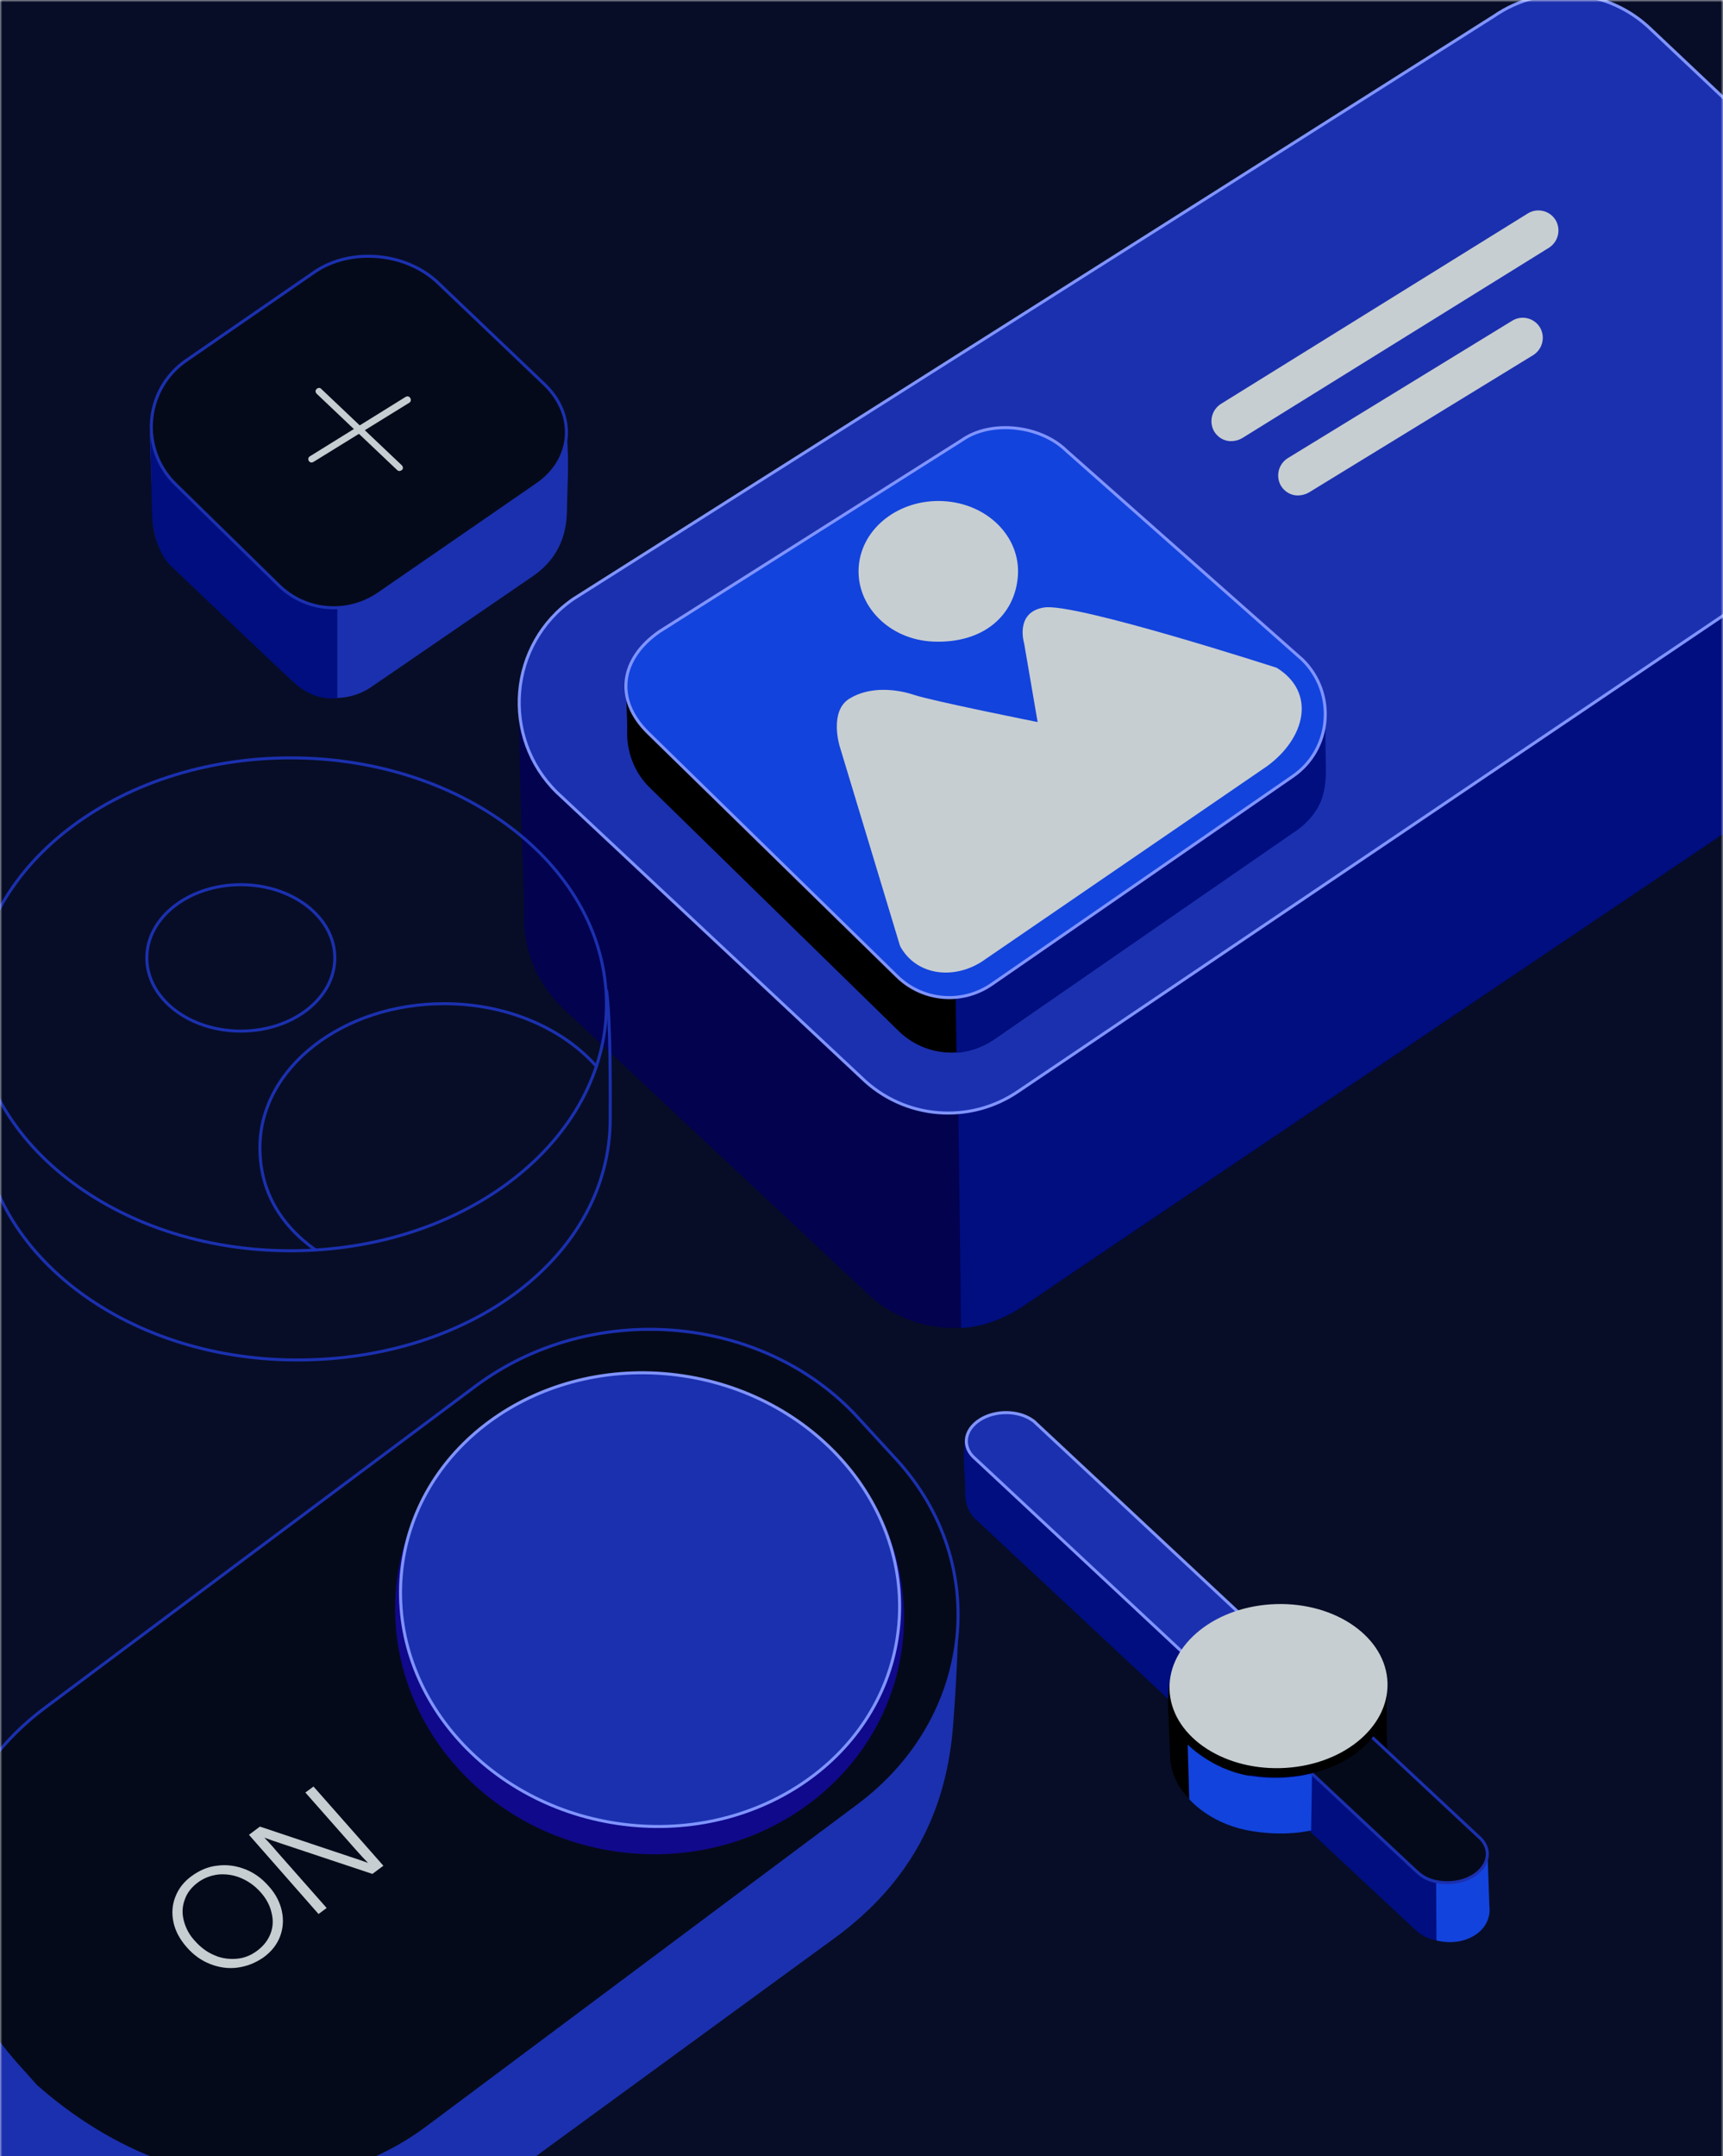 <svg width="390" height="488" viewBox="0 0 390 488" fill="none" xmlns="http://www.w3.org/2000/svg">
<g clip-path="url(#clip0_6432_23488)">
<mask id="mask0_6432_23488" style="mask-type:alpha" maskUnits="userSpaceOnUse" x="0" y="0" width="390" height="533">
<rect width="390" height="532.037" fill="#D9D9D9"/>
</mask>
<g mask="url(#mask0_6432_23488)">
<path d="M408 -51H-54V507H408V-51Z" fill="#070D26"/>
<path d="M407.696 -40H-55.711V496.994H407.696V-40Z" fill="#070D26"/>
<mask id="mask1_6432_23488" style="mask-type:luminance" maskUnits="userSpaceOnUse" x="-56" y="-40" width="464" height="537">
<path d="M407.7 -39.992H-55.707V497.002H407.7V-39.992Z" fill="white"/>
</mask>
<g mask="url(#mask1_6432_23488)">
<path d="M196.07 292.504L127.133 227.942C121.105 222.015 118.268 214.159 118.622 206.445C118.764 202.803 116.566 158.024 118.055 154.667C120.112 150.168 130.325 179.878 134.793 176.807L333.517 47.468C344.581 39.827 359.475 41.112 278.907 109.459L355.361 141.526C446.851 83.892 446.709 134.956 446.567 137.312C446 145.597 441.887 153.667 434.369 158.809L231.673 295.575C220.609 303.217 205.715 301.932 196.07 292.504Z" fill="#02024F"/>
<path d="M216.918 251.357L217.556 300.564C217.556 300.564 224.152 300.635 231.67 295.565C240.748 289.28 434.366 158.87 434.366 158.87C434.366 158.87 438.976 156.085 442.593 150.586C445.146 146.586 446.99 140.944 446.919 134.445C446.636 118.947 446.139 87.452 446.139 87.452C446.139 87.452 446.636 79.167 442.451 75.668C438.267 72.168 216.918 251.357 216.918 251.357Z" fill="#000E80"/>
<path d="M195.006 243.922L126.07 179.36C113.304 166.861 115.077 145.722 129.758 135.58L338.128 3.671C349.192 -3.971 364.085 -2.686 373.731 6.67L436.923 66.376C449.689 78.874 447.916 100.014 433.235 110.155L230.609 246.921C219.546 254.563 204.652 253.349 195.006 243.922Z" fill="#1B30AF" stroke="#8094FF" stroke-width="0.682" stroke-miterlimit="10"/>
<path d="M203.445 233.391L147.132 178.328C143.444 174.757 141.813 169.972 141.955 165.33C142.026 164.187 141.884 161.973 141.671 155.617C141.458 149.618 151.742 148.903 152.168 147.904C153.373 145.19 217.345 104.838 217.345 104.838C224.012 100.196 233.019 100.982 238.835 106.695L299.119 157.545C299.899 158.331 299.473 173.471 299.403 174.9C299.048 179.899 297.488 185.041 292.949 188.184L225.005 235.248C218.267 239.819 209.331 239.105 203.445 233.391Z" fill="black"/>
<path d="M216.066 208.49L216.492 238.272C216.492 238.272 220.464 238.272 225.003 235.272C230.464 231.487 293.017 188.279 293.017 188.279C293.017 188.279 295.854 186.636 297.982 183.28C299.542 180.852 300.18 177.781 300.109 173.853C299.968 166.854 300.039 165.997 299.968 160.14C299.897 158.069 216.066 208.49 216.066 208.49Z" fill="#000E80"/>
<path d="M203.02 220.927L146.707 165.863C138.977 158.293 140.395 149.08 149.261 142.938L217.772 99.587C224.438 94.945 235.573 96.302 241.389 102.015L294.793 149.294C302.524 156.864 301.46 169.648 292.595 175.719L224.58 222.712C217.843 227.426 208.835 226.64 203.02 220.927Z" fill="#1243DD" stroke="#8094FF" stroke-width="0.682" stroke-miterlimit="10"/>
<path d="M288.981 151.141C297.988 156.712 295.506 167.067 286.783 173.424L223.094 217.06C216.569 221.845 207.562 221.131 203.732 214.132L190.044 168.853C190.044 168.853 187.633 160.997 192.243 158.14C196.853 155.283 202.881 155.926 206.924 157.283C210.967 158.64 234.867 163.425 234.867 163.425L231.818 145.642C231.818 145.642 229.619 138.572 236.286 137.5C243.094 136.286 288.981 151.141 288.981 151.141Z" fill="#C7CED1"/>
<path d="M230.398 130.351C229.76 139.135 222.739 145.706 211.178 145.206C201.249 144.778 193.732 137.064 194.37 128.28C195.008 119.495 203.59 112.854 213.59 113.425C223.59 113.996 231.037 121.567 230.398 130.351Z" fill="#C7CED1"/>
<path d="M278.621 99.849C277.132 99.849 275.713 99.063 274.862 97.706C273.585 95.564 274.224 92.778 276.351 91.421L345.855 48.285C347.983 46.999 350.749 47.642 352.097 49.784C353.373 51.927 352.735 54.712 350.607 56.069L281.103 99.206C280.323 99.634 279.472 99.849 278.621 99.849Z" fill="#C7CED1"/>
<path d="M293.73 112.139C292.241 112.139 290.822 111.354 289.971 109.997C288.695 107.854 289.333 105.069 291.461 103.712L342.312 72.574C344.44 71.288 347.206 71.931 348.553 74.073C349.83 76.216 349.192 79.001 347.064 80.358L296.213 111.497C295.432 111.925 294.581 112.139 293.73 112.139Z" fill="#C7CED1"/>
<path d="M2.308 501.355C25.216 527.137 61.386 532.279 91.599 509.711L189.401 438.293C205.997 425.937 213.94 410.44 215.643 391.585C215.997 387.586 217.557 365.303 216.565 361.661C214.508 354.091 205.784 352.091 200.962 345.449C179.33 316.025 137.273 310.525 107.06 333.022L13.159 403.226C6.634 408.083 -5.423 410.94 -9.678 417.296C-12.373 421.224 -11.735 434.936 -11.876 447.006C-12.231 488.428 2.308 501.355 2.308 501.355Z" fill="#1B30AF"/>
<path d="M3.586 467.066L8.125 472.137C35.643 496.419 70.608 501.062 96.849 481.422L194.368 408.575C220.609 388.935 224.439 353.94 202.949 330.372L194.226 320.873C172.665 297.305 133.942 294.091 107.63 313.731L10.111 386.578C-16.13 406.218 -20.314 440.07 3.586 467.066Z" fill="#050A1A" stroke="#1B30AF" stroke-width="0.682" stroke-miterlimit="10"/>
<path d="M204.07 373.613C208.451 343.842 186.467 315.898 154.966 311.197C123.465 306.496 94.377 326.818 89.996 356.589C85.614 386.359 107.599 414.303 139.1 419.004C170.6 423.705 199.689 403.383 204.07 373.613Z" fill="#10098B"/>
<path d="M203.128 370.4C207.245 342.425 185.517 316.005 154.598 311.391C123.678 306.777 95.275 325.715 91.158 353.69C87.041 381.665 108.768 408.084 139.688 412.699C170.608 417.313 199.01 398.375 203.128 370.4Z" fill="#1B30AF" stroke="#8094FF" stroke-width="0.682" stroke-miterlimit="10"/>
<path d="M53.798 445.325C51.741 445.61 49.614 445.325 47.628 444.539C45.571 443.754 43.798 442.468 42.238 440.683C40.677 438.897 39.684 437.04 39.259 435.041C38.833 433.041 38.975 431.113 39.684 429.327C40.394 427.47 41.599 425.899 43.372 424.614C45.145 423.328 47.06 422.471 49.188 422.257C51.316 421.971 53.373 422.257 55.429 423.042C57.486 423.828 59.259 425.113 60.819 426.899C62.38 428.613 63.373 430.541 63.798 432.541C64.224 434.541 64.082 436.469 63.373 438.326C62.663 440.183 61.387 441.754 59.614 443.039C57.841 444.254 55.926 445.039 53.798 445.325ZM48.55 442.539C50.181 443.254 51.883 443.468 53.585 443.325C55.287 443.182 56.848 442.539 58.266 441.468C59.684 440.397 60.677 439.111 61.245 437.612C61.812 436.112 61.883 434.541 61.458 432.898C61.103 431.255 60.252 429.684 58.975 428.256C57.699 426.827 56.209 425.756 54.507 425.042C52.805 424.328 51.103 424.114 49.401 424.256C47.699 424.471 46.138 425.042 44.72 426.113C43.301 427.185 42.309 428.47 41.812 429.97C41.245 431.47 41.174 433.041 41.599 434.683C42.025 436.326 42.805 437.897 44.153 439.326C45.429 440.754 46.848 441.825 48.55 442.539Z" fill="#C7CED1"/>
<path d="M56.352 415.271L58.834 413.414L79.118 420.199C80.891 420.77 82.309 421.27 83.302 421.627C82.593 420.913 81.6 419.842 80.394 418.485L69.118 405.701L70.962 404.344L86.777 422.27L84.295 424.127L63.94 417.342C62.167 416.771 60.82 416.271 59.827 415.914C60.536 416.628 61.529 417.699 62.664 419.056L73.94 431.84L72.096 433.197L56.352 415.271Z" fill="#C7CED1"/>
<path d="M314.007 395.334C314.291 405.618 305 414.545 291.312 414.903C277.624 415.26 265.142 407.904 264.858 397.619C264.858 397.119 264.291 384.693 264.362 384.193C265.142 374.623 275.78 377.765 288.759 377.408C300.887 377.051 311.383 373.409 313.724 382.05C313.936 382.836 313.865 393.691 313.936 394.548C314.007 394.834 314.007 395.12 314.007 395.334Z" fill="black"/>
<path d="M219.184 324.617L224.078 329.331C227.553 327.117 230.177 332.402 233.369 334.616C233.724 334.83 234.007 335.116 234.291 335.401L335.923 417.532C336.632 418.104 336.774 421.96 336.845 425.674C336.916 428.959 337.057 432.102 337.057 432.816C336.916 436.244 333.582 438.029 333.582 438.029C330.816 439.815 326.632 439.815 323.582 438.744C322.306 438.315 321.242 437.601 320.249 436.672L220.887 343.9C219.326 342.615 218.333 340.186 218.475 337.33C218.617 335.687 217.34 325.76 219.184 324.617Z" fill="#000E80"/>
<path d="M296.772 414.269L296.984 401.343C296.984 401.343 290.601 403.343 282.374 401.843C274.147 400.343 268.828 394.844 268.828 394.844L269.183 407.199C269.183 407.199 273.58 412.484 282.091 414.198C290.601 415.912 296.772 414.269 296.772 414.269Z" fill="#1243DD"/>
<path d="M325.141 439.172L325.07 425.817L336.702 419.461L337.127 431.531C337.127 431.531 337.907 435.887 333.155 438.387C329.255 440.458 325.141 439.172 325.141 439.172Z" fill="#1243DD"/>
<path d="M305.072 388.047L334.576 415.614C337.697 418.185 337.271 422.113 333.583 424.47C330.817 426.256 326.916 426.541 323.867 425.541C322.59 425.113 321.526 424.399 320.533 423.47L291.668 396.474L305.072 388.047Z" fill="#050A1A" stroke="#1B30AF" stroke-width="0.682" stroke-miterlimit="10"/>
<path d="M287.482 392.477L220.815 330.2C217.694 327.629 218.12 323.701 221.808 321.344C225.283 319.13 230.46 319.201 233.652 321.415C234.006 321.63 234.29 321.915 234.574 322.201L301.17 384.406L287.482 392.477Z" fill="#1B30AF" stroke="#8094FF" stroke-width="0.682" stroke-miterlimit="10"/>
<path d="M313.868 383.844C314.152 394.129 303.301 401.913 289.684 402.27C276.066 402.627 264.719 394.629 264.435 384.344C264.151 374.06 275.003 365.49 288.62 365.061C302.237 364.776 313.584 373.632 313.868 383.844Z" fill="black"/>
<path d="M289.9 400.176C303.525 399.796 314.342 391.177 314.06 380.926C313.778 370.675 302.504 362.673 288.878 363.054C275.253 363.434 264.436 372.052 264.718 382.304C265 392.555 276.274 400.557 289.9 400.176Z" fill="#C7CED1"/>
<path d="M65.783 283.087C105.265 283.087 137.272 258.114 137.272 227.309C137.272 196.504 105.265 171.531 65.783 171.531C26.3 171.531 -5.707 196.504 -5.707 227.309C-5.707 258.114 26.3 283.087 65.783 283.087Z" stroke="#1B30AF" stroke-width="0.682" stroke-miterlimit="10"/>
<path d="M137.269 224.031C138.262 230.673 138.12 248.599 138.12 253.241C138.12 284.023 106.773 307.805 67.269 307.805C27.765 307.805 -4.221 282.809 -4.221 252.027C-4.221 249.385 -5.072 237.744 -5.355 232.816" stroke="#1B30AF" stroke-width="0.682" stroke-miterlimit="10"/>
<path d="M54.507 233.372C66.258 233.372 75.784 225.954 75.784 216.803C75.784 207.653 66.258 200.234 54.507 200.234C42.756 200.234 33.23 207.653 33.23 216.803C33.23 225.954 42.756 233.372 54.507 233.372Z" stroke="#1B30AF" stroke-width="0.682" stroke-miterlimit="10"/>
<path d="M135.145 241.519C127.627 232.878 114.932 227.164 100.534 227.164C77.485 227.164 58.832 241.733 58.832 259.731C58.832 269.229 63.158 277.014 71.456 282.942" stroke="#1B30AF" stroke-width="0.682" stroke-miterlimit="10"/>
<path d="M34.578 117.531L33.939 98.891C33.868 95.748 35.783 92.892 38.762 91.892L70.961 81.25C71.528 81.036 72.025 80.822 72.521 80.536C80.394 75.537 91.883 76.465 99.046 82.536C99.614 83.036 100.323 83.464 101.032 83.75L123.798 92.677C126.209 93.606 127.912 95.82 128.266 98.462C128.904 103.819 128.337 112.032 128.337 115.46C128.266 121.816 125.855 126.744 120.748 130.315L84.082 155.454C78.479 159.311 70.961 158.668 66.067 153.954L39.755 128.958C36.563 125.958 34.72 121.887 34.578 117.531Z" fill="#1B30AF"/>
<path d="M76.352 137.242V157.953C76.352 157.953 71.459 159.096 66.423 154.382C61.388 149.74 38.338 127.743 38.338 127.743C38.338 127.743 34.508 124.029 34.366 115.245C34.224 106.461 34.012 96.748 34.012 96.748L36.778 95.891L76.352 137.242Z" fill="#000E80"/>
<path d="M39.687 109.542C31.531 101.543 32.737 88.117 42.099 81.618L71.106 61.621C79.262 55.978 91.744 57.05 99.049 63.906L123.234 86.974C130.468 93.902 129.759 104.043 121.532 109.685L85.716 134.396C78.624 139.252 69.12 138.467 63.021 132.396L39.687 109.542Z" fill="#050A1A" stroke="#1B30AF" stroke-width="0.682" stroke-miterlimit="10"/>
<path d="M70.536 104.683C70.252 104.683 70.039 104.54 69.897 104.326C69.685 103.969 69.756 103.469 70.181 103.255L91.812 89.828C92.167 89.614 92.663 89.685 92.876 90.114C93.089 90.471 93.018 90.971 92.593 91.185L70.961 104.54C70.819 104.612 70.678 104.683 70.536 104.683Z" fill="#C7CED1"/>
<path d="M90.464 106.607C90.251 106.607 90.039 106.536 89.897 106.393L71.67 89.11C71.386 88.824 71.315 88.324 71.67 88.039C71.954 87.753 72.45 87.682 72.734 88.039L90.961 105.322C91.244 105.608 91.315 106.107 90.961 106.393C90.89 106.465 90.677 106.536 90.464 106.607Z" fill="#C7CED1"/>
</g>
</g>
</g>
<defs>
<clipPath id="clip0_6432_23488">
<rect width="390" height="488" fill="white"/>
</clipPath>
</defs>
</svg>
